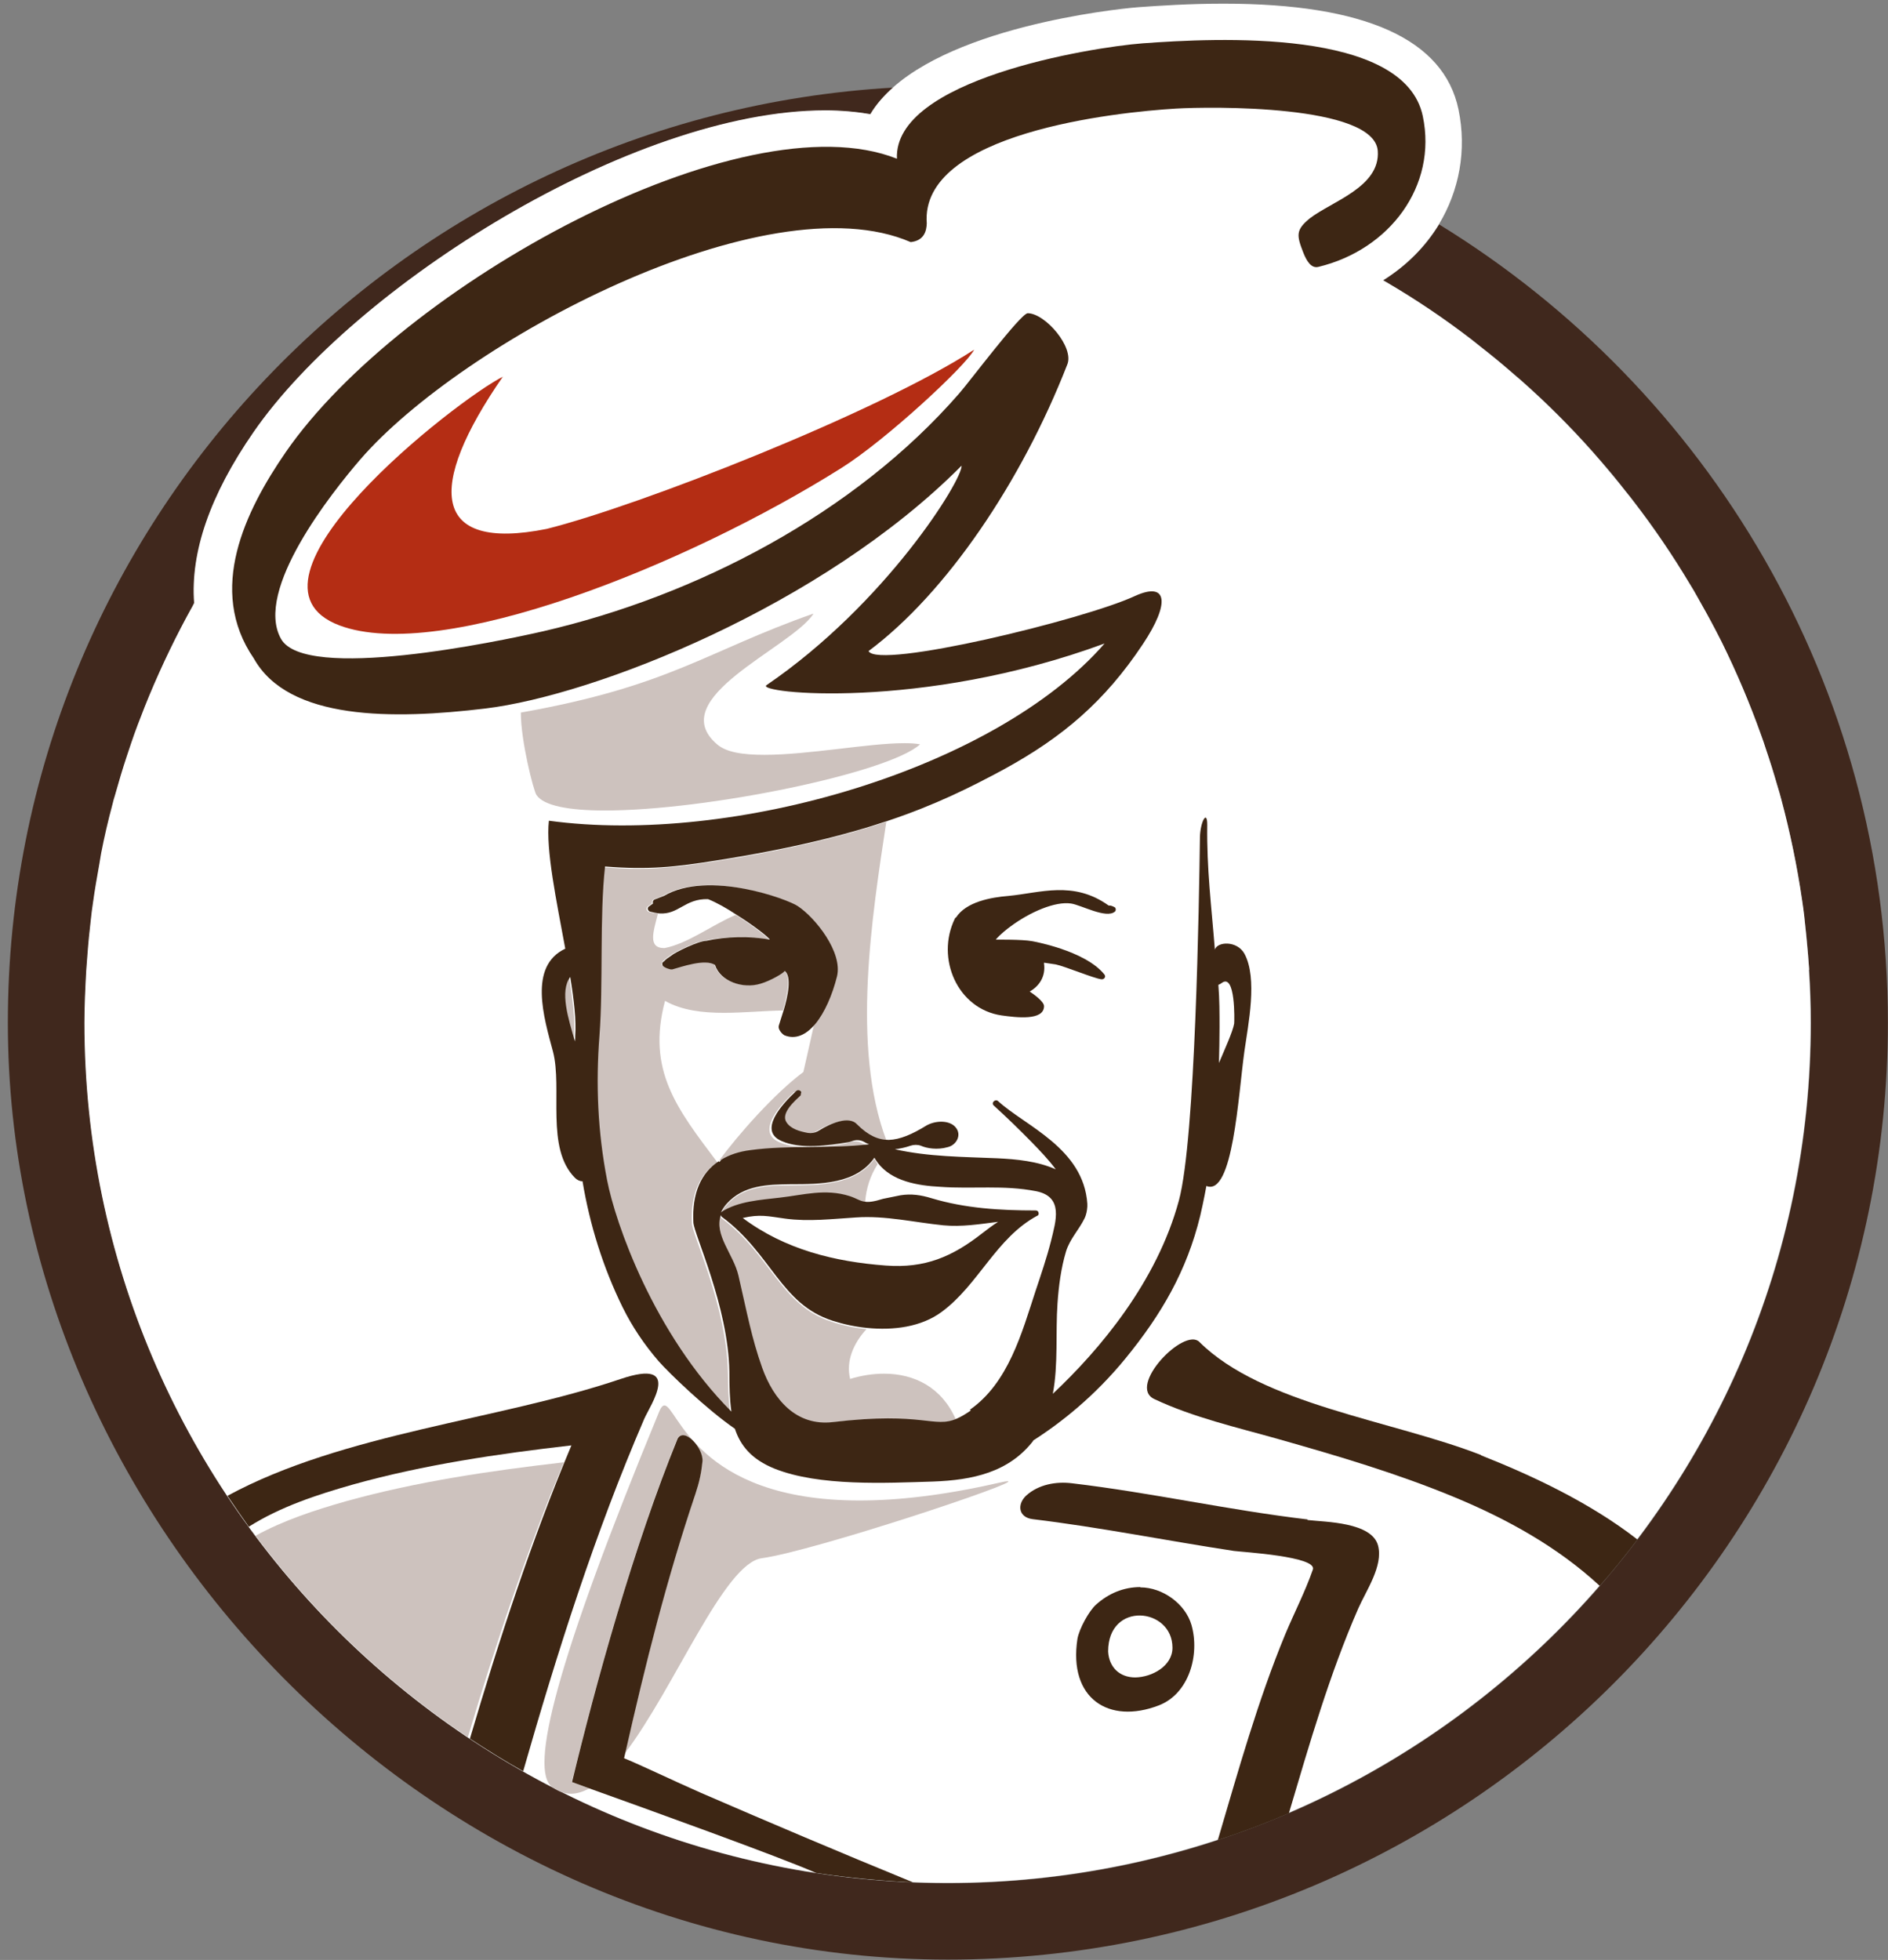 <?xml version="1.0" encoding="utf-8"?>
<svg xmlns="http://www.w3.org/2000/svg" fill="none" height="100%" overflow="visible" preserveAspectRatio="none" style="display: block;" viewBox="0 0 237 246" width="100%">
<rect x="0" y="0" width="237" height="246" fill="#808080" stroke="none"/>
<g id="Layer_1">
<path d="M180.665 28.154C178.976 30.935 176.59 33.35 173.652 35.179C173.799 35.252 173.946 35.362 174.093 35.435C177.801 37.63 181.362 40.008 184.74 42.606C185.107 42.899 185.474 43.191 185.842 43.484C187.2 44.545 188.522 45.643 189.843 46.777C190.211 47.07 190.578 47.399 190.908 47.692C194.102 50.509 197.113 53.509 199.94 56.692C200.27 57.058 200.601 57.46 200.931 57.826C202.033 59.07 203.097 60.387 204.125 61.704C204.456 62.107 204.749 62.509 205.08 62.912C207.65 66.241 210.036 69.753 212.202 73.412C212.496 73.888 212.753 74.363 213.01 74.839C213.818 76.266 214.589 77.656 215.36 79.119C215.617 79.632 215.874 80.107 216.131 80.62C218.003 84.388 219.655 88.303 221.087 92.327C221.271 92.876 221.491 93.461 221.675 94.047C222.189 95.547 222.666 97.084 223.107 98.62C223.29 99.206 223.437 99.791 223.621 100.413C224.722 104.511 225.603 108.755 226.227 113.072C226.301 113.694 226.374 114.352 226.484 114.974C226.668 116.584 226.851 118.194 226.962 119.804C226.998 120.462 227.072 121.084 227.108 121.743C227.255 123.938 227.329 126.133 227.329 128.402C227.329 187.928 178.719 236.369 118.985 236.369C59.25 236.369 10.641 187.928 10.641 128.402C10.641 126.243 10.714 124.084 10.861 121.926C10.898 121.267 10.971 120.645 11.008 119.987C11.118 118.45 11.265 116.913 11.448 115.413C11.522 114.755 11.595 114.06 11.705 113.401C11.926 111.755 12.219 110.108 12.513 108.462C12.586 108.023 12.66 107.584 12.733 107.145C13.174 105.059 13.651 103.01 14.165 100.962C14.275 100.596 14.386 100.266 14.459 99.901C14.899 98.218 15.414 96.571 15.964 94.925C16.148 94.376 16.331 93.827 16.515 93.278C17.029 91.742 17.616 90.242 18.204 88.742C18.387 88.303 18.571 87.827 18.755 87.388C20.37 83.51 22.169 79.741 24.225 76.083C24.298 75.973 24.335 75.827 24.409 75.717C23.931 69.351 26.391 62.18 31.861 54.241C44.491 35.947 79.296 13.886 103.638 13.886C105.621 13.886 107.53 14.032 109.292 14.361C110.026 13.154 110.981 12.02 112.156 10.995C50.255 14.544 0.985 65.802 0.985 128.365C0.985 190.928 53.927 245.954 118.985 245.954C184.043 245.954 236.985 193.196 236.985 128.365C236.985 86.034 214.405 48.862 180.628 28.154" fill="#40281D" id="Vector"/>
<path d="M227.105 121.708C227.068 121.049 226.995 120.427 226.958 119.769C226.811 118.159 226.664 116.549 226.481 114.939C226.407 114.317 226.334 113.659 226.224 113.037C225.6 108.756 224.719 104.512 223.617 100.378C223.47 99.792 223.287 99.17 223.103 98.585C222.663 97.048 222.185 95.512 221.671 94.012C221.488 93.426 221.304 92.877 221.084 92.292C219.652 88.267 218 84.389 216.127 80.584C215.87 80.072 215.613 79.596 215.356 79.084C214.622 77.657 213.814 76.231 213.007 74.804C212.75 74.328 212.456 73.852 212.162 73.377C209.996 69.755 207.61 66.242 205.04 62.913C204.746 62.511 204.416 62.108 204.085 61.706C203.057 60.389 201.992 59.108 200.891 57.827C200.561 57.462 200.23 57.059 199.9 56.693C197.073 53.51 194.062 50.51 190.868 47.693C190.501 47.4 190.134 47.071 189.803 46.778C188.518 45.644 187.16 44.547 185.801 43.486C185.434 43.193 185.067 42.9 184.7 42.607C181.322 40.01 177.761 37.595 174.053 35.436C173.906 35.363 173.759 35.254 173.612 35.18C176.549 33.351 178.936 30.936 180.625 28.156C183.158 23.948 184.149 18.899 183.084 13.741C181.249 4.923 171.336 0.46 153.603 0.46C149.307 0.46 145.489 0.716 142.956 0.899C142.662 0.899 121.478 2.655 112.116 10.96C110.977 11.984 109.986 13.082 109.252 14.326C107.49 14.033 105.58 13.85 103.598 13.85C79.293 13.85 44.451 35.949 31.821 54.242C26.351 62.145 23.891 69.316 24.368 75.682C24.295 75.791 24.258 75.938 24.185 76.047C22.165 79.67 20.33 83.475 18.714 87.353C18.531 87.792 18.347 88.267 18.164 88.707C17.576 90.207 16.989 91.707 16.475 93.243C16.291 93.792 16.108 94.341 15.924 94.89C15.373 96.536 14.896 98.182 14.419 99.865C14.309 100.231 14.198 100.561 14.125 100.926C13.574 102.975 13.097 105.024 12.693 107.11C12.62 107.549 12.546 107.988 12.473 108.427C12.179 110.073 11.885 111.719 11.665 113.366C11.555 114.024 11.482 114.72 11.408 115.378C11.225 116.915 11.078 118.415 10.967 119.951C10.931 120.61 10.857 121.232 10.821 121.891C10.71 124.013 10.6 126.208 10.6 128.366C10.6 187.893 59.21 236.333 118.944 236.333C178.679 236.333 227.289 187.893 227.289 128.366C227.289 126.135 227.215 123.939 227.068 121.708" fill="white" id="Vector_2"/>
<path d="M63.175 47.254C57.374 50.144 28.076 73.011 42.615 78.499C55.428 83.292 86.195 70.962 105.617 58.742C111.271 55.193 121.33 45.827 122.285 43.888C110.096 51.791 80.21 63.498 68.608 66.389C54.143 69.279 53.482 61.194 63.138 47.254" fill="#B42D14" id="Vector_3"/>
<path d="M71.435 122.659C70.077 124.452 71.215 128.001 72.022 130.745C72.022 130.525 72.022 130.306 72.059 130.05C72.206 128.184 71.912 125.55 71.435 122.659Z" fill="#CDC2BE" id="Vector_4"/>
<path d="M111.456 103.085C105.913 104.95 99.121 106.633 89.868 108.097C86.124 108.682 83.333 109.048 80.066 109.048C78.744 109.048 77.349 108.975 75.77 108.865C75.073 115.085 75.55 123.793 75.073 130.049C74.595 136.195 74.852 142.159 76.027 148.232C77.055 153.574 81.865 167.477 91.631 177.282C91.447 175.746 91.41 174.063 91.374 172.233C91.227 164.038 86.931 155.038 86.858 153.574C86.674 149.915 87.812 147.354 90.052 145.891C84.949 139.122 81.167 134.329 83.48 125.622C85.61 126.829 88.216 127.122 90.86 127.122C93.356 127.122 95.963 126.866 98.276 126.829C98.79 125.037 99.341 122.512 98.423 121.817C98.349 122.073 96.661 123.024 95.412 123.427C94.935 123.573 94.421 123.646 93.907 123.646C92.035 123.646 90.162 122.695 89.685 121.085C89.354 120.866 88.877 120.756 88.326 120.756C86.931 120.756 85.132 121.414 84.288 121.634C84.288 121.634 84.251 121.634 84.214 121.634C83.884 121.634 83.003 121.268 83.04 121.049L83.15 120.683L83.333 120.536L83.443 120.427L83.774 120.17L84.141 119.914C84.618 119.512 87.592 118.085 88.547 118.048C89.942 117.756 91.484 117.609 93.026 117.609C94.237 117.609 95.449 117.719 96.514 117.939C96.44 117.683 94.531 116.219 92.365 114.829C89.391 116.073 86.417 118.414 83.407 119C81.277 119 82.012 116.951 82.599 114.646C82.269 114.646 81.865 114.573 81.461 114.463C81.204 114.39 81.057 114.024 81.277 113.804L81.828 113.402C81.828 113.402 81.828 113 82.048 112.89C82.452 112.743 82.819 112.597 83.186 112.451C84.839 111.463 86.895 111.097 88.987 111.097C93.944 111.097 99.12 113.146 100.002 113.731C102.204 115.231 105.656 119.512 104.921 122.549C104.334 124.89 103.416 127.085 102.204 128.512C101.801 130.378 101.287 132.573 100.846 134.549C97.175 137.293 92.695 142.379 90.236 145.708C91.264 145.123 92.475 144.72 93.907 144.501C98.827 143.842 103.893 144.391 108.813 143.769L108.189 143.476C107.932 143.33 107.601 143.257 107.308 143.257C107.087 143.257 106.867 143.257 106.684 143.366C106.463 143.44 106.243 143.513 106.206 143.513C104.811 143.732 103.122 143.988 101.47 143.988C100.148 143.988 98.9 143.842 97.835 143.366C94.862 142.086 97.909 138.72 99.671 137.073L100.295 137.22L100.222 137.622C99.524 138.281 97.689 139.854 98.423 140.988C98.974 141.866 100.148 142.159 101.103 142.305C101.213 142.305 101.323 142.305 101.433 142.305C101.764 142.305 102.094 142.232 102.388 142.049L102.572 141.94C103.526 141.354 104.921 140.696 106.023 140.696C106.537 140.696 107.014 140.842 107.308 141.208C108.666 142.561 109.914 143.147 111.199 143.147H111.273C106.83 131.403 109.474 114.939 111.273 103.048" fill="#CDC2BE" id="Vector_5"/>
<path d="M90.341 152.586C89.46 155.074 91.92 157.489 92.544 160.16C93.646 164.916 94.196 167.989 95.518 171.721C96.84 175.416 99.41 178.599 103.448 178.599C103.742 178.599 104.073 178.599 104.403 178.526C107.303 178.197 109.543 178.087 111.305 178.087C113.068 178.087 114.389 178.197 115.417 178.307C116.445 178.417 117.253 178.526 117.951 178.526C118.648 178.526 119.236 178.417 119.97 178.124C118.208 174.136 114.793 172.416 110.975 172.416C109.58 172.416 108.148 172.636 106.716 173.075C106.165 170.807 107.157 168.575 108.772 166.819C107.23 166.672 105.725 166.343 104.403 165.904C97.904 163.819 96.766 157.452 90.488 152.843V152.806L90.415 152.623" fill="#CDC2BE" id="Vector_6"/>
<path d="M109.766 145.452C107.417 148.744 102.974 148.744 99.229 148.781C96.329 148.781 93.281 148.891 91.225 151.232C90.895 151.598 90.675 151.927 90.491 152.33L90.565 152.257C92.694 150.866 95.448 150.72 97.907 150.427C99.817 150.208 101.652 149.769 103.562 149.769C104.59 149.769 105.618 149.879 106.682 150.244C107.563 150.537 107.931 150.866 108.591 150.94C108.738 149.074 109.252 147.574 110.17 146.11L109.766 145.488" fill="#CDC2BE" id="Vector_7"/>
<path d="M102.058 77.034C88.547 81.791 84.142 86.108 65.38 89.437C65.38 93.023 66.959 99.169 67.326 99.755C68.207 101.145 71.475 101.73 75.918 101.73C88.768 101.73 111.567 97.011 115.496 93.425C114.945 93.315 114.284 93.279 113.513 93.279C111.273 93.279 108.263 93.645 105.142 94.011C101.985 94.376 98.717 94.742 95.964 94.742C93.21 94.742 91.154 94.413 90.016 93.425C83.26 87.644 99.195 81.388 102.095 77.071" fill="#CDC2BE" id="Vector_8"/>
<path d="M58.733 218.039C62.221 206.368 66.076 194.77 70.775 183.538C61.56 184.599 52.308 185.952 43.386 188.44C39.531 189.538 35.603 190.818 32.078 192.758C39.458 202.599 48.453 211.161 58.733 218.039Z" fill="#CDC2BE" id="Vector_9"/>
<path d="M85.024 180.574C85.868 179.074 88.292 181.782 88.145 183.428C87.998 184.892 87.778 186.062 87.264 187.489C83.629 198.282 80.986 208.856 78.452 220.051C84.73 211.783 90.898 196.197 95.635 195.575C102.096 194.697 128.494 185.916 126.475 185.916C126.291 185.916 125.887 185.989 125.263 186.136C118.361 187.709 112.633 188.331 107.897 188.331C97.617 188.331 91.89 185.367 88.549 182.367C85.208 179.404 84.216 176.403 83.409 176.403C83.152 176.403 82.931 176.696 82.674 177.355C69.824 208.527 66.41 222.173 69.31 224.295C70.118 224.881 70.889 225.137 71.697 225.137C72.431 225.137 73.202 224.881 73.973 224.478C73.055 224.149 72.284 223.856 71.77 223.673C74.744 211.527 79.517 194.075 85.024 180.574Z" fill="#CDC2BE" id="Vector_10"/>
<path d="M129.591 180.868C133.226 178.563 137.448 175.197 141.303 170.477C145.782 164.989 148.976 159.538 150.665 152.586C151.069 150.867 151.399 149.147 151.693 147.391C151.693 147.391 151.399 148.818 151.436 148.855C154.777 150.208 155.438 137.476 156.209 131.951C156.686 128.549 157.898 122.805 156.209 119.695C155.291 118.049 152.831 118.158 152.501 119.183C152.06 113.585 151.473 109.121 151.546 103.524C151.546 101.548 150.665 103.158 150.628 105.097C150.518 112.89 150.077 142.964 147.985 150.684C145.231 160.891 138.035 169.416 132.161 174.941C132.858 171.245 132.491 167.294 132.748 163.599C132.895 161.44 133.189 159.172 133.813 157.086C134.29 155.513 135.428 154.379 136.126 152.952C136.383 152.44 136.456 151.928 136.493 151.452V151.379C136.493 151.379 136.493 151.159 136.493 151.086C136.016 144.098 128.673 141.318 125.295 138.208C124.928 137.879 124.377 138.427 124.745 138.757C126.397 140.257 127.975 141.793 129.517 143.367C130.509 144.391 131.61 145.525 132.528 146.769C130.252 145.745 127.572 145.489 125.185 145.379C120.89 145.196 116.521 145.196 112.335 144.245C112.996 144.171 113.657 144.025 114.281 143.806C114.721 143.659 115.199 143.659 115.603 143.806C116.337 144.135 117.659 144.354 118.944 143.988C120.082 143.732 120.779 142.415 119.935 141.464C119.164 140.586 117.475 140.623 116.337 141.244C114.501 142.379 112.959 143.037 111.564 143.074C110.242 143.074 108.994 142.525 107.599 141.135C106.608 140.001 104.258 140.988 102.863 141.866C102.789 141.903 102.716 141.94 102.679 141.976C102.275 142.196 101.835 142.269 101.394 142.196C100.44 142.013 99.265 141.72 98.714 140.842C97.98 139.708 99.816 138.135 100.513 137.476C100.513 137.33 100.55 137.22 100.586 137.074C100.476 136.854 100.183 136.744 99.962 136.927C98.163 138.574 95.116 141.94 98.127 143.22C100.513 144.281 103.964 143.769 106.497 143.367C106.571 143.367 106.754 143.293 106.975 143.22C107.489 143.037 108.039 143.074 108.48 143.33C108.664 143.44 108.884 143.549 109.104 143.623C104.184 144.208 99.118 143.696 94.198 144.354C92.766 144.537 91.555 144.94 90.527 145.562C90.453 145.671 90.38 145.781 90.306 145.854C90.306 145.818 90.233 145.781 90.233 145.745C87.993 147.208 86.855 149.769 87.039 153.428C87.112 154.928 91.408 163.928 91.555 172.124C91.555 173.953 91.591 175.636 91.812 177.173C82.046 167.367 77.236 153.464 76.208 148.123C75.033 142.049 74.776 136.086 75.254 129.939C75.731 123.683 75.254 114.975 75.951 108.756C81.385 109.195 84.763 108.829 90.013 107.987C99.265 106.524 106.057 104.841 111.601 102.975C117.365 101.036 121.734 98.877 126.066 96.536C133.336 92.548 138.659 88.084 143.469 80.84C146.883 75.718 146.59 72.937 142.478 74.803C136.126 77.767 110.169 84.06 109.031 81.718C118.797 74.437 128.232 60.461 133.96 45.79C134.914 43.632 131.206 39.314 129.003 39.314C128.086 39.387 121.587 48.058 120.412 49.376C107.305 64.449 87.406 74.803 68.204 79.23C62.44 80.547 38.282 85.596 35.272 80.181C31.857 74.072 41.697 61.778 45.184 57.717C57.961 42.9 96.181 22.521 114.318 30.387C116.007 30.204 116.3 28.997 116.337 28.046C115.456 16.667 140.201 14.069 147.618 13.63C151.84 13.374 172.51 13.082 172.95 18.936C173.281 23.472 167.186 25.265 164.396 27.424C162.67 28.851 162.744 29.509 163.588 31.668C164.029 32.802 164.616 33.717 165.497 33.497C174.456 31.338 180.44 23.326 178.604 14.582C176.291 3.496 152.574 4.777 143.469 5.435C136.787 5.947 112.151 10.008 112.592 19.923C93.17 12.204 50.325 35.802 35.859 56.766C30.793 64.12 25.946 74.035 31.857 82.633C36.226 90.462 49.37 90.316 60.935 88.926C74.593 87.279 103.156 76.12 120.706 58.449C120.853 60.169 111.234 75.754 96.218 85.999C94.749 86.987 115.603 89.255 138.659 80.767C124.965 96.499 92.069 106.158 68.902 103.012C68.498 106.67 69.857 113.073 70.958 119.073C66.295 121.268 68.278 127.744 69.416 131.988C70.627 136.635 68.461 144.098 72.17 147.83C72.463 148.123 72.794 148.269 73.124 148.269C74.042 153.757 75.694 159.062 78.154 164.075C79.366 166.526 80.871 168.758 82.67 170.843C84.065 172.416 88.654 176.843 92.252 179.331C92.95 181.453 94.345 183.173 97.246 184.343C102.863 186.575 111.197 186.136 117.145 185.953C122.064 185.77 126.654 184.819 129.738 180.795M153.345 123.39C155.107 122.037 154.96 128.11 154.924 128.476C154.74 129.5 153.822 131.512 153.015 133.415C153.051 131.915 153.088 130.451 153.088 128.951C153.088 127.159 153.088 125.402 152.941 123.61C153.051 123.573 153.198 123.5 153.345 123.39ZM72.206 130.012C72.206 130.232 72.206 130.488 72.17 130.708C71.362 127.927 70.224 124.415 71.582 122.622C72.059 125.549 72.353 128.146 72.206 130.012ZM121.881 177.026C121.183 177.502 120.633 177.831 120.119 178.051C117.181 179.331 116.043 177.136 104.552 178.49C99.962 179.038 97.099 175.672 95.667 171.648C94.345 167.916 93.794 164.843 92.693 160.087C92.069 157.416 89.609 155.001 90.49 152.513C90.49 152.513 90.527 152.66 90.564 152.696C96.842 157.306 97.98 163.672 104.478 165.758C105.837 166.197 107.305 166.526 108.847 166.672C112.151 167.001 115.639 166.562 118.209 164.66C122.835 161.257 125.038 155.367 130.215 152.586C130.215 152.586 130.215 152.586 130.252 152.586C130.252 152.586 130.288 152.586 130.288 152.55C130.399 152.44 130.399 152.294 130.362 152.184C130.325 152.038 130.215 151.928 129.995 151.928C125.552 151.928 121.183 151.672 116.924 150.391C115.603 149.989 114.391 149.806 113.033 150.025C112.665 150.098 111.234 150.391 110.866 150.464C109.692 150.83 109.067 150.903 108.59 150.83C107.929 150.757 107.562 150.428 106.681 150.135C103.597 149.147 100.843 149.989 97.906 150.318C95.447 150.611 92.693 150.757 90.564 152.111C90.564 152.111 90.527 152.147 90.49 152.184C90.674 151.818 90.894 151.452 91.224 151.086C93.317 148.745 96.364 148.672 99.228 148.635C102.973 148.635 107.452 148.635 109.765 145.306C109.875 145.525 110.022 145.708 110.169 145.928C111.931 148.269 115.199 148.818 118.062 148.964C122.175 149.257 125.993 148.708 130.068 149.513C133.556 150.208 132.528 153.281 131.941 155.733C131.39 157.891 130.692 159.94 129.995 162.026C128.269 167.294 126.58 173.587 121.734 176.953M93.207 152.879C95.41 152.367 96.401 152.66 98.567 152.952C101.541 153.355 104.478 152.989 107.452 152.806C111.16 152.55 114.758 153.428 118.43 153.794C120.706 154.013 122.982 153.647 125.295 153.355C124.598 153.794 123.937 154.306 123.313 154.782C119.531 157.745 116.117 159.209 111.197 158.843C104.772 158.367 98.531 156.83 93.244 152.879" fill="#3D2614" id="Vector_11"/>
<path d="M126.836 116.293C129.296 114.464 132.453 113.11 134.436 113.403C135.721 113.586 138.842 115.342 139.943 114.427C140.127 114.281 140.09 113.915 139.87 113.842C139.649 113.732 139.392 113.622 139.172 113.659C134.73 110.476 130.544 112.086 126.579 112.451C124.376 112.634 121.292 113.183 120.007 115.159C119.934 115.159 119.897 115.232 119.86 115.305C117.437 120.281 120.191 126.647 125.735 127.452C127.57 127.708 131.058 128.147 131.058 126.281C131.058 125.696 129.7 124.745 129.259 124.452C130.471 123.757 131.279 122.549 131.058 120.94C131.058 120.94 131.058 120.866 131.058 120.83C131.536 120.903 132.05 120.976 132.527 121.049C133.628 121.269 137.226 122.769 138.254 122.915C138.621 122.952 138.878 122.586 138.621 122.293C136.162 119.257 129.516 118.122 129.516 118.122C128.305 117.903 125.221 117.939 125 117.939C125.478 117.317 126.579 116.476 126.836 116.293Z" fill="#3D2614" id="Vector_12"/>
<path d="M97.763 128.732C97.616 129.354 98.424 129.939 98.46 129.939C99.892 130.524 101.214 129.866 102.352 128.512C103.527 127.085 104.481 124.89 105.069 122.549C105.803 119.512 102.352 115.195 100.149 113.731C98.938 112.89 88.951 109.158 83.334 112.451C82.967 112.597 82.6 112.743 82.196 112.89C81.975 112.963 81.902 113.219 81.975 113.402C81.792 113.548 81.608 113.658 81.425 113.804C81.204 113.987 81.351 114.353 81.608 114.426C82.049 114.536 82.416 114.609 82.746 114.646C85.206 114.829 85.941 112.78 88.878 112.853C89.979 113.292 91.264 114.024 92.476 114.829C94.642 116.183 96.551 117.683 96.625 117.939C94.165 117.463 91.154 117.536 88.657 118.085C87.703 118.085 84.692 119.549 84.252 119.951C84.142 120.024 84.031 120.097 83.885 120.207C83.775 120.28 83.664 120.353 83.554 120.463C83.517 120.463 83.481 120.536 83.444 120.573C83.407 120.61 83.334 120.683 83.26 120.719C83.114 120.829 83.114 120.975 83.15 121.085C83.077 121.341 84.105 121.744 84.399 121.671C85.5 121.378 88.511 120.28 89.759 121.122C90.42 123.171 93.247 124.158 95.486 123.463C96.735 123.097 98.424 122.11 98.497 121.853C99.415 122.549 98.901 125.073 98.35 126.866C98.056 127.817 97.799 128.585 97.763 128.732Z" fill="#3D2614" id="Vector_13"/>
<path d="M143.141 199.2C141.049 199.2 139.139 200.004 137.597 201.395C136.716 202.163 135.468 204.431 135.248 205.712C134.11 213.176 139.176 216.468 145.454 214.054C149.273 212.59 150.631 207.688 149.566 203.956C148.795 201.285 145.932 199.236 143.141 199.236M142.517 210.541C140.535 210.541 139.213 209.261 139.103 207.285C139.103 200.919 147.18 201.761 147.18 206.81C147.18 209.115 144.61 210.505 142.517 210.541Z" fill="#3D2614" id="Vector_14"/>
<path d="M77.934 173.073C62.588 178.268 43.129 179.841 28.553 187.744C29.434 189.061 30.316 190.342 31.234 191.622C35.235 189.098 39.825 187.598 44.341 186.317C53.262 183.829 62.514 182.476 71.73 181.415C66.7 193.378 62.661 205.781 58.99 218.221C61.156 219.648 63.395 221.038 65.672 222.318C69.967 207.318 74.703 192.391 80.871 178.085C81.642 176.329 85.754 170.439 77.934 173.073Z" fill="#3D2614" id="Vector_15"/>
<path d="M164.141 190.71C154.229 189.54 144.499 187.345 134.586 186.174C132.567 185.918 130.364 186.32 128.822 187.71C127.647 188.808 127.831 190.454 129.63 190.674C138.111 191.698 146.445 193.381 154.889 194.662C155.991 194.808 165.39 195.357 164.802 197.003C163.848 199.747 162.489 202.382 161.351 205.089C157.9 213.431 155.44 222.248 152.87 230.956C155.917 229.968 158.891 228.834 161.792 227.59C164.362 218.919 166.895 210.138 170.493 201.906C171.484 199.638 173.65 196.564 172.99 194.003C172.219 191.04 166.418 191.04 164.141 190.784" fill="#3D2614" id="Vector_16"/>
<path d="M185.912 182.625C174.751 178.271 158.45 176.296 150.556 168.43C148.647 166.527 141.451 173.991 144.902 175.601C149.785 177.906 155.256 179.15 160.433 180.613C167.922 182.735 175.375 184.93 182.608 187.93C189.217 190.674 195.568 194.187 200.818 199.053C202.47 197.187 204.049 195.211 205.554 193.235C199.57 188.589 192.374 185.223 185.912 182.662" fill="#3D2614" id="Vector_17"/>
<path d="M78.34 220.674C78.377 220.455 78.45 220.272 78.487 220.052C81.02 208.857 83.664 198.283 87.299 187.49C87.776 186.063 88.033 184.893 88.18 183.429C88.326 181.783 85.903 179.075 85.059 180.575C79.552 194.039 74.742 211.491 71.805 223.674C72.319 223.857 73.09 224.15 74.008 224.479C80.947 226.967 98.019 233.114 102.462 235.089C106.427 235.675 110.502 236.077 114.614 236.26C105.582 232.565 96.44 228.687 87.996 225.028C84.582 223.528 80.47 221.552 78.414 220.711" fill="#3D2614" id="Vector_18"/>
</g>
</svg>